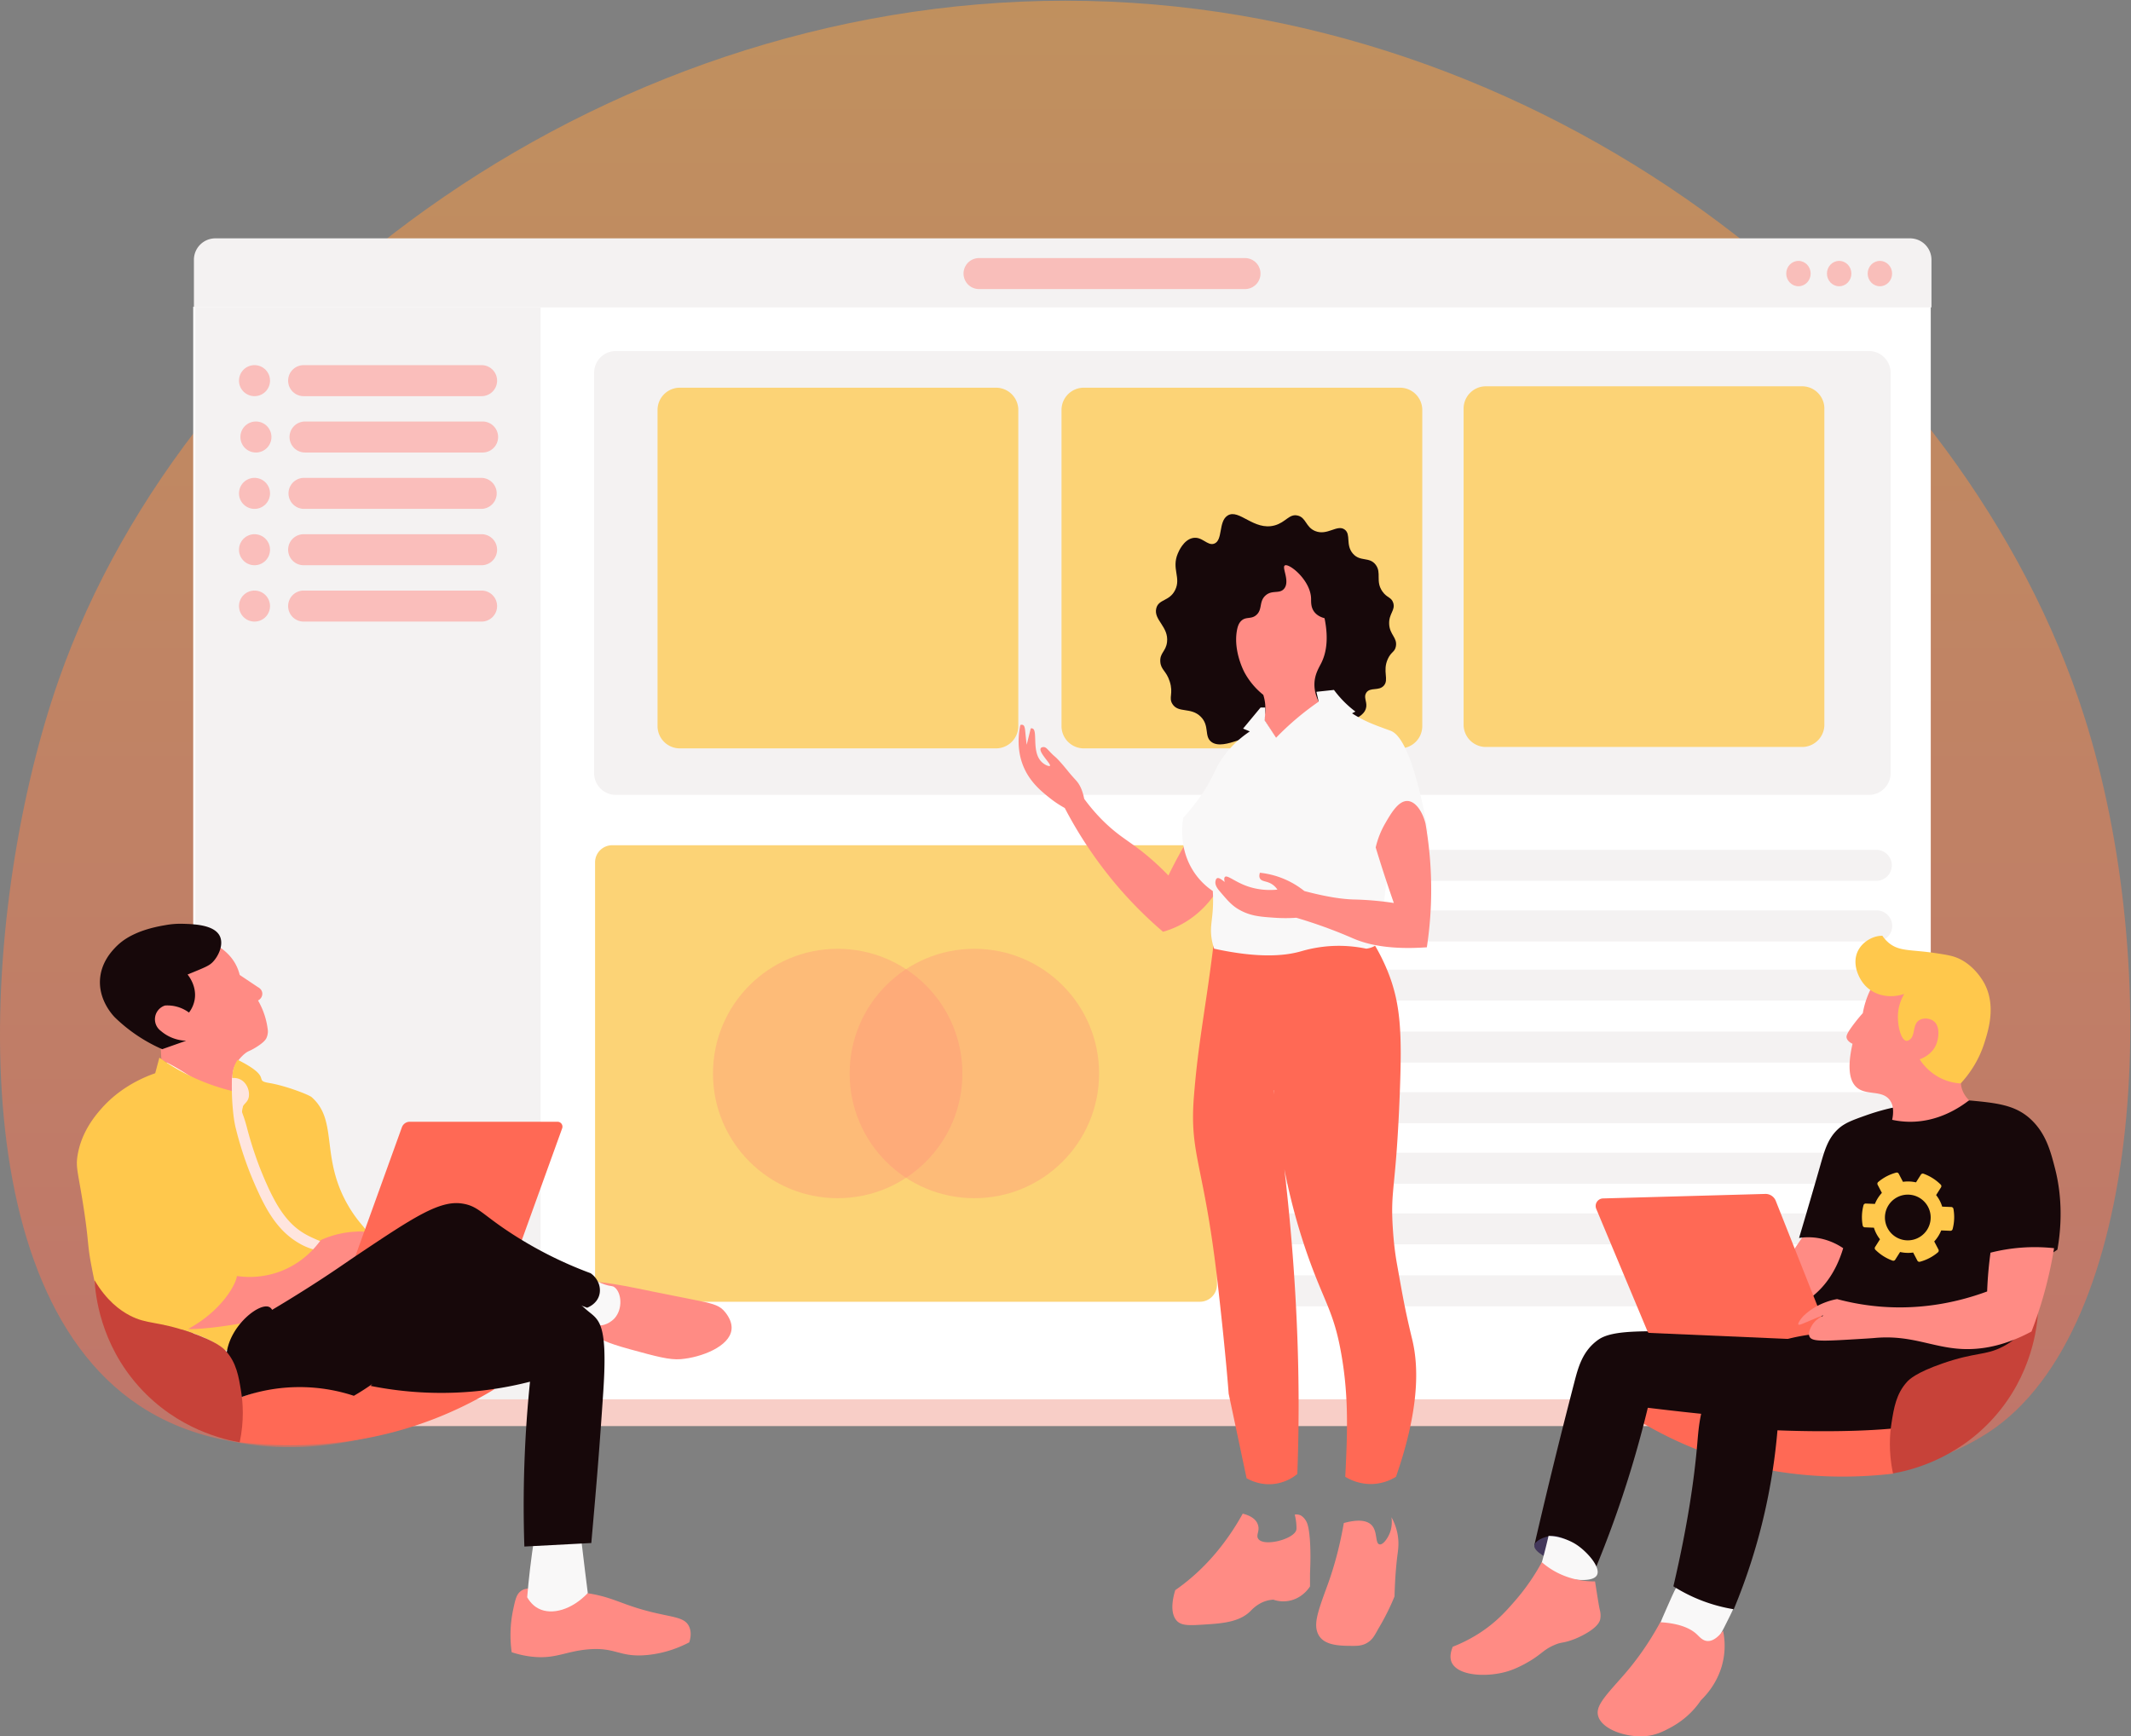 <svg xmlns="http://www.w3.org/2000/svg" xmlns:xlink="http://www.w3.org/1999/xlink" width="7876.521" height="6417.969" viewBox="0 0 7876.521 6417.969">
  <rect x="0" y="0" width="7876.521" height="6417.969" fill="#808080" stroke="none"/>
  <defs>
    <clipPath id="clip-path">
      <path id="Path_83878" data-name="Path 83878" d="M7704.61,2647.381c294.528,926.5,224,2266.355-354.307,2646-170.2,111.731-369.937,145.843-369.937,145.843-473.953,80.25-886.147-236.662-1130.656-401.068-191.915-129.04-1134.818-763.029-1990.37-729.506-256.878,10.068-895.5,301.968-2172.734,885.766-132.855,60.723-458.989,210.691-838.873,130.217-93.2-16.964-214.35-52.04-333.465-131.279-680.8-452.9-580.042-1872.855-296.992-2681.4C701.6,1128.407,2269.643-35.944,4020.861,1.376,5769.308,38.639,7265,1264.494,7704.61,2647.381" transform="translate(-0.5 -0.503)" fill="none"/>
    </clipPath>
    <linearGradient id="linear-gradient" x1="0.5" x2="0.5" y2="1" gradientUnits="objectBoundingBox">
      <stop offset="0" stop-color="#ffa13c"/>
      <stop offset="1" stop-color="#ff6955"/>
    </linearGradient>
    <clipPath id="clip-path-2">
      <rect id="Rectangle_148112" data-name="Rectangle 148112" width="7876.521" height="6417.958" fill="none"/>
    </clipPath>
    <clipPath id="clip-path-3">
      <rect id="Rectangle_148110" data-name="Rectangle 148110" width="921.935" height="921.935" fill="none"/>
    </clipPath>
  </defs>
  <g id="_5665" data-name="5665" transform="translate(1936 -11824)">
    <g id="Group_161191" data-name="Group 161191" transform="translate(-1936 11826.616)" opacity="0.5" clip-path="url(#clip-path)">
      <path id="Path_83958" data-name="Path 83958" d="M0,0H8165.666V5555.423H0Z" transform="translate(-167.029 -36.447)" fill="url(#linear-gradient)"/>
    </g>
    <rect id="Rectangle_148105" data-name="Rectangle 148105" width="7876.5" height="5456.745" transform="translate(-1936 11824)" fill="none"/>
    <rect id="Rectangle_148106" data-name="Rectangle 148106" width="7876.521" height="6417.958" transform="translate(-1936 11824.011)" fill="none"/>
    <rect id="Rectangle_148107" data-name="Rectangle 148107" width="6422.292" height="4135.685" transform="translate(-1221.87 12957.771)" fill="#fff"/>
    <g id="Group_161205" data-name="Group 161205" transform="translate(-1936 11824.011)">
      <g id="Group_161204" data-name="Group 161204" clip-path="url(#clip-path-2)">
        <path id="Path_83880" data-name="Path 83880" d="M6559.9,424.395H137.6V248.43a79.261,79.261,0,0,1,79.26-79.26H6480.63a79.265,79.265,0,0,1,79.266,79.26Z" transform="translate(579.13 711.97)" fill="#f4f2f2"/>
        <path id="Path_83881" data-name="Path 83881" d="M1357.848,232.048c0,25.892-20.215,46.878-45.154,46.878s-45.159-20.986-45.159-46.878,20.22-46.878,45.159-46.878,45.154,20.986,45.154,46.878" transform="translate(5334.638 779.309)" fill="#f9beba"/>
        <path id="Path_83882" data-name="Path 83882" d="M1386.75,232.048c0,25.892-20.214,46.878-45.153,46.878s-45.165-20.986-45.165-46.878,20.225-46.878,45.165-46.878,45.153,20.986,45.153,46.878" transform="translate(5456.256 779.309)" fill="#f9beba"/>
        <path id="Path_83883" data-name="Path 83883" d="M1415.643,232.048c0,25.892-20.215,46.878-45.154,46.878s-45.159-20.986-45.159-46.878,20.22-46.878,45.159-46.878,45.154,20.986,45.154,46.878" transform="translate(5577.878 779.309)" fill="#f9beba"/>
        <rect id="Rectangle_148108" data-name="Rectangle 148108" width="1276.124" height="4130.476" transform="translate(721.943 1136.365)" fill="#f4f2f2"/>
        <rect id="Rectangle_148109" data-name="Rectangle 148109" width="6422.292" height="98.965" transform="translate(716.734 5173.085)" fill="#f8cec7"/>
        <path id="Path_83884" data-name="Path 83884" d="M3221.3,717.761H939.9a57.3,57.3,0,0,1,0-114.591H3221.3a57.3,57.3,0,0,1,0,114.591" transform="translate(3714.59 2538.533)" fill="#f4f2f2"/>
        <path id="Path_83885" data-name="Path 83885" d="M3221.3,760.761H939.9a57.3,57.3,0,1,1,0-114.591H3221.3a57.3,57.3,0,1,1,0,114.591" transform="translate(3714.59 2719.506)" fill="#f4f2f2"/>
        <path id="Path_83886" data-name="Path 83886" d="M3221.3,802.761H939.9a57.3,57.3,0,1,1,0-114.591H3221.3a57.3,57.3,0,1,1,0,114.591" transform="translate(3714.59 2896.27)" fill="#f4f2f2"/>
        <path id="Path_83887" data-name="Path 83887" d="M3221.3,846.761H939.9a57.3,57.3,0,0,1,0-114.591H3221.3a57.3,57.3,0,0,1,0,114.591" transform="translate(3714.59 3081.452)" fill="#f4f2f2"/>
        <path id="Path_83888" data-name="Path 83888" d="M3221.3,889.761H939.9a57.3,57.3,0,0,1,0-114.591H3221.3a57.3,57.3,0,0,1,0,114.591" transform="translate(3714.59 3262.425)" fill="#f4f2f2"/>
        <path id="Path_83889" data-name="Path 83889" d="M3221.3,932.76H939.9a57.3,57.3,0,0,1,0-114.591H3221.3a57.3,57.3,0,0,1,0,114.591" transform="translate(3714.59 3443.398)" fill="#f4f2f2"/>
        <path id="Path_83890" data-name="Path 83890" d="M3221.3,975.761H939.9a57.3,57.3,0,0,1,0-114.591H3221.3a57.3,57.3,0,0,1,0,114.591" transform="translate(3714.59 3624.37)" fill="#f4f2f2"/>
        <path id="Path_83891" data-name="Path 83891" d="M3222.3,1019.761H940.9a57.3,57.3,0,0,1,0-114.591H3222.3a57.3,57.3,0,0,1,0,114.591" transform="translate(3718.798 3809.552)" fill="#f4f2f2"/>
        <path id="Path_83892" data-name="Path 83892" d="M253.709,797.746c10.141,10.246,25.72,29.273,31.252,41.669,12.735,28.538-1.745,80.313-41.669,104.174C204.3,966.887,151.65,957.23,128.7,927.962c-12.74-16.246-11.964-38.612-10.417-83.339,1.328-38.377,3.172-91.615,26.043-98.965,8.407-2.7,9.178,4.167,41.669,10.417,18.72,3.6,26.684,2.907,36.461,10.417,2.219,1.7,2.12,1.979,15.626,15.626,8.787,8.881,13.246,13.22,15.626,15.626" transform="translate(494.277 3135.676)" fill="#fff"/>
        <path id="Path_83893" data-name="Path 83893" d="M5133.414,1889.9H501.775a80.169,80.169,0,0,1-80.172-80.167V329.337a80.169,80.169,0,0,1,80.172-80.167H5133.414a80.168,80.168,0,0,1,80.167,80.167v1480.4a80.168,80.168,0,0,1-80.167,80.167" transform="translate(1774.388 1048.664)" fill="#f4f2f2"/>
        <path id="Path_83894" data-name="Path 83894" d="M2657.8,2287.53H485.454a63.183,63.183,0,0,1-63.181-63.182V663.1a63.183,63.183,0,0,1,63.181-63.181H2657.8a63.183,63.183,0,0,1,63.182,63.181V2224.348a63.183,63.183,0,0,1-63.182,63.182" transform="translate(1777.208 2524.855)" fill="#fcd376"/>
        <path id="Path_83895" data-name="Path 83895" d="M2004.257,1608.59H835.7a82.435,82.435,0,0,1-82.432-82.432V357.6A82.435,82.435,0,0,1,835.7,275.17H2004.257A82.435,82.435,0,0,1,2086.69,357.6V1526.157a82.436,82.436,0,0,1-82.433,82.432" transform="translate(3170.265 1158.089)" fill="#fcd376"/>
        <path id="Path_83897" data-name="Path 83897" d="M2289.59,1607.59H1121.035a82.435,82.435,0,0,1-82.432-82.432V356.6a82.435,82.435,0,0,1,82.432-82.432H2289.59a82.436,82.436,0,0,1,82.433,82.432V1525.157a82.435,82.435,0,0,1-82.433,82.432" transform="translate(4371.139 1153.881)" fill="#ffc84c" opacity="0.75"/>
        <path id="Path_83898" data-name="Path 83898" d="M1717.59,1608.59H549.035a82.432,82.432,0,0,1-82.432-82.432V357.6a82.432,82.432,0,0,1,82.432-82.432H1717.59a82.429,82.429,0,0,1,82.433,82.432V1526.157a82.429,82.429,0,0,1-82.433,82.432" transform="translate(1963.778 1158.089)" fill="#fcd376"/>
        <g id="Group_161200" data-name="Group 161200" transform="translate(3140.49 3507.613)" opacity="0.32">
          <g id="Group_161199" data-name="Group 161199">
            <g id="Group_161198" data-name="Group 161198" clip-path="url(#clip-path-3)">
              <path id="Path_83899" data-name="Path 83899" d="M1524.87,1134.387c0,254.584-206.383,460.968-460.967,460.968s-460.968-206.383-460.968-460.968S809.318,673.42,1063.9,673.42,1524.87,879.8,1524.87,1134.387" transform="translate(-602.935 -673.42)" fill="#ff877c"/>
            </g>
          </g>
        </g>
        <g id="Group_161203" data-name="Group 161203" transform="translate(2635.249 3507.613)" opacity="0.32">
          <g id="Group_161202" data-name="Group 161202">
            <g id="Group_161201" data-name="Group 161201" clip-path="url(#clip-path-3)">
              <path id="Path_83900" data-name="Path 83900" d="M1427.87,1134.387c0,254.584-206.383,460.968-460.968,460.968s-460.967-206.383-460.967-460.968S712.318,673.42,966.9,673.42,1427.87,879.8,1427.87,1134.387" transform="translate(-505.935 -673.42)" fill="#ff877c"/>
            </g>
          </g>
        </g>
        <path id="Path_83901" data-name="Path 83901" d="M1725.338,297.761H740.9a57.3,57.3,0,0,1,0-114.591h984.439a57.3,57.3,0,0,1,0,114.591" transform="translate(2877.064 770.891)" fill="#f9beba"/>
        <path id="Path_83902" data-name="Path 83902" d="M226.9,373.761h0a57.3,57.3,0,1,1,57.3-57.3,57.3,57.3,0,0,1-57.3,57.3" transform="translate(713.807 1090.75)" fill="#ff8b84" opacity="0.5"/>
        <path id="Path_83903" data-name="Path 83903" d="M918.192,373.761H261.9a57.3,57.3,0,1,1,0-114.591H918.192a57.3,57.3,0,1,1,0,114.591" transform="translate(861.111 1090.75)" fill="#ff8b84" opacity="0.5"/>
        <path id="Path_83904" data-name="Path 83904" d="M227.9,413.761h0a57.3,57.3,0,1,1,57.3-57.3,57.3,57.3,0,0,1-57.3,57.3" transform="translate(718.016 1259.097)" fill="#ff8b84" opacity="0.5"/>
        <path id="Path_83905" data-name="Path 83905" d="M919.192,413.761H262.9a57.3,57.3,0,1,1,0-114.591H919.192a57.3,57.3,0,0,1,0,114.591" transform="translate(865.32 1259.097)" fill="#ff8b84" opacity="0.5"/>
        <path id="Path_83906" data-name="Path 83906" d="M226.9,453.761h0a57.3,57.3,0,1,1,57.3-57.3,57.3,57.3,0,0,1-57.3,57.3" transform="translate(713.807 1427.444)" fill="#ff8b84" opacity="0.5"/>
        <path id="Path_83907" data-name="Path 83907" d="M918.192,453.761H261.9a57.3,57.3,0,0,1,0-114.591H918.192a57.3,57.3,0,0,1,0,114.591" transform="translate(861.111 1427.444)" fill="#ff8b84" opacity="0.5"/>
        <path id="Path_83908" data-name="Path 83908" d="M226.9,493.761h0a57.3,57.3,0,1,1,57.3-57.3,57.3,57.3,0,0,1-57.3,57.3" transform="translate(713.807 1595.791)" fill="#ff8b84" opacity="0.5"/>
        <path id="Path_83909" data-name="Path 83909" d="M918.192,493.761H261.9a57.3,57.3,0,1,1,0-114.591H918.192a57.3,57.3,0,1,1,0,114.591" transform="translate(861.111 1595.791)" fill="#ff8b84" opacity="0.5"/>
        <path id="Path_83910" data-name="Path 83910" d="M226.9,533.761h0a57.3,57.3,0,1,1,57.3-57.3,57.3,57.3,0,0,1-57.3,57.3" transform="translate(713.807 1764.138)" fill="#ff8b84" opacity="0.5"/>
        <path id="Path_83911" data-name="Path 83911" d="M918.192,533.761H261.9a57.3,57.3,0,1,1,0-114.591H918.192a57.3,57.3,0,1,1,0,114.591" transform="translate(861.111 1764.138)" fill="#ff8b84" opacity="0.5"/>
        <g id="Group_161230" data-name="Group 161230" transform="translate(-64 26.04)">
          <path id="Path_83912" data-name="Path 83912" d="M1200.813,982.531q-25.915,124.992-26.038,124.982-.04-.007,2.6-13.017A1424.627,1424.627,0,0,0,1393.5,1201.253c288.175,113.049,554.348,108.293,723.87,88.532a186.364,186.364,0,0,0-7.464-167.771q-61.941-21.454-127.94-40.539c-283.143-81.484-549.4-104.334-781.15-98.944" transform="translate(4944.237 4131.993)" fill="#ff6955"/>
          <path id="Path_83913" data-name="Path 83913" d="M1344.8,894.068q-33.119,48.729-66.233,97.454c16.386,132.014,79.677,224.187,137.2,225.358,89.74,1.828,174.923-217.639,123.008-304.541-30.96-51.821-111.689-58.217-193.976-18.272" transform="translate(5381.051 3653.831)" fill="#ff8b84"/>
          <path id="Path_83914" data-name="Path 83914" d="M1258.986,1145.519c-4.844,4.537-6.729,7.714-35.054,71.87-30.314,68.661-31.763,73.176-30.043,80.854,11.948,53.457,140.884,97,200.3,58.395,5.49-3.568,13.193-9.663,40.06-62.89,34.883-69.1,52.327-103.647,45.07-121.278-22.538-54.774-169.214-74.812-220.337-26.95" transform="translate(5002.676 4696.501)" fill="#f9f8f8"/>
          <path id="Path_83915" data-name="Path 83915" d="M1747.288,945.216c-237.13-8.333-356.456-11.407-409.381,25.679-59.488,41.685-75.036,104.21-89.589,160.344-53.248,205.285-101.97,403.933-147.275,600.368a126.086,126.086,0,0,1,33.169-10.074c96.813-15.188,181.9,89.355,190.892,100.71,46.654-112.294,92.047-235.906,133.056-370.44,24.09-79.062,44.758-155.609,62.5-229.182,705.937,85.755,902.491,52.722,918.57-8.079,20.975-79.365-257.235-237.328-281.784-241.354-8.245-1.354-13.579-1.917-47.821-4.6-163.2-12.824-244.792-19.235-362.341-23.366" transform="translate(4633.923 3955.674)" fill="#17080a"/>
          <path id="Path_83916" data-name="Path 83916" d="M1960.506,779.338c97.486,9.4,162.615,19.757,218.374,79.427,46.852,50.128,62.577,110.7,77.484,168.1,14.2,54.676,34.247,161.609,9.313,302.238q-16.3,10.8-32.6,21.59c-1.615,24.1-4.636,54.764-10.558,89.943-6.308,37.46-13.36,64.957-15.131,71.744a747.492,747.492,0,0,1-37.722,109.272,915.07,915.07,0,0,1-113.158,169.371c-64.384,76.025-129.378,126.211-179.167,158.442-226.489-213.915-356.049-278.44-433.773-295.035-43.419-9.266-160.864-46.336-159.828-85.667.761-28.861,54.894-38.07,110.981-99.335,44.388-48.493,66.978-104.98,79.177-145.723a238.041,238.041,0,0,0-69.864-32.382,222.848,222.848,0,0,0-93.152-5.4c35.028-117.784,59.452-201.852,79.094-270.731,15.272-53.55,27.522-96.021,62.957-129.967,24.83-23.783,52.306-33.83,106.237-52.946,54.154-19.2,96.2-27.679,102.3-28.882,88.636-17.507,179.282-35.617,299.035-24.069" transform="translate(5402.804 3264.658)" fill="#17080a"/>
          <path id="Path_83917" data-name="Path 83917" d="M1101.1,1120.746c-4.089,43.94,203.591,113.788,224.462,84.667,13.615-19-51.065-81.766-111.205-109.106-17.131-7.787-33.617-12.574-52.431-10.813-27.033,2.526-59.275,18.605-60.827,35.253" transform="translate(4633.921 4566.94)" fill="#43385b"/>
          <path id="Path_83918" data-name="Path 83918" d="M1133.516,1085.115c-4.053,17.413-10.152,42.779-18.23,73.4-8.651,32.783-10.209,36.1-9.121,41.945,5.079,27.153,177.933,71.984,205.123,31.461,18.626-27.768-35.3-89.751-77.412-116.19-34.522-21.673-73.567-28.075-73.567-28.075a197.776,197.776,0,0,0-26.793-2.542" transform="translate(4654.203 4566.88)" fill="#f9f8f8"/>
          <path id="Path_83919" data-name="Path 83919" d="M1575.824,1174.791c8.381,54.211,14.506,93.188,17.881,106.522a78.335,78.335,0,0,1,1.23,33.435c-.11.6-.24,1.151-.4,1.724-10.553,38.862-94.282,71.364-94.282,71.364-46.67,17.808-45.967,8.865-78.568,23.788-34.705,15.891-41.361,28.71-78.567,52.336-11.479,7.292-49.076,30.356-89.042,42.82-70.333,21.939-177.433,20-205.93-28.2-5.4-9.136-12.271-27.966,1.656-62.2a557.745,557.745,0,0,0,94.283-47.581c64.8-40.909,103.147-84.437,136.592-123a794.1,794.1,0,0,0,98.381-142.03,281.51,281.51,0,0,0,84.532,50.93,303.771,303.771,0,0,0,112.231,20.085" transform="translate(4383.766 4645.415)" fill="#ff8b84"/>
          <path id="Path_83920" data-name="Path 83920" d="M1427.159,723.638a324.121,324.121,0,0,0-44.31,115.882c-6.776,7.475-16.371,18.47-27.148,32.383-32.6,42.076-34.507,51.962-32.575,59.369,1.24,4.76,5.251,13.667,21.715,21.59-22.861,100.637-6.308,142.905,16.288,161.912,35.278,29.674,91.5,8.365,120.284,44.763,16.673,21.084,14.887,50.795,9.959,74.343a316.986,316.986,0,0,0,66.51,7.219c102.777.172,180.428-50.425,217.874-79.422-4.365-4.073-32.674-31.387-30.523-73.166,1.474-28.554,16.355-47.972,21.985-54.639,32.664-164.308-44.784-307.379-154.3-341.522-83.078-25.9-162.854,17.678-185.762,31.289" transform="translate(5566.404 2879.913)" fill="#ff8b84"/>
          <path id="Path_83921" data-name="Path 83921" d="M1338.185,714.99c-22.126,44.623-.432,96.235,22.8,123.779,34.018,40.331,92.6,54.259,148.223,35.367-17.048,29.325-21.517,55.056-22.8,70.729-3.652,44.456,10.734,100.428,30.783,102.689,3.568.4,6.292-1.016,9.121-2.484,24.438-12.694,12.965-52.358,34.205-70.734,14.788-12.787,41.289-11.688,57.009,0,24.887,18.512,19.136,60.921,11.4,82.521-15.063,42.065-56.086,56.7-62.707,58.941a197.953,197.953,0,0,0,68.405,64.838,189.892,189.892,0,0,0,83.3,24.366c29.95-32.481,65.89-81.719,87.329-149.171,15.256-48,43.951-138.275,0-220.775-4.375-8.209-39.784-72.6-106.913-96.777-15.564-5.6-33.919-9.047-71.088-14.662-94.188-14.235-135.79-5.625-175.047-38.1a124.757,124.757,0,0,1-23.772-26.34,83.281,83.281,0,0,0-9.157.375c-30.648,2.943-65.192,23.376-81.089,55.436" transform="translate(5593.145 2774.221)" fill="#ffc84c"/>
          <path id="Path_83922" data-name="Path 83922" d="M1171.728,859.069l599.648-16.658a40.656,40.656,0,0,1,38.93,25.653l201.331,507.872a6.555,6.555,0,0,1-6.38,8.969L1342.7,1356.2a6.558,6.558,0,0,1-5.761-4.021l-190.158-454.5a27.872,27.872,0,0,1,24.944-38.617" transform="translate(4817.238 3545.353)" fill="#ff6955"/>
          <path id="Path_83923" data-name="Path 83923" d="M1387.176,1151.178c76.6,4.62,114.6,25.58,135.191,44.82,10.219,9.548,20.845,23.054,38.106,24.57,23.429,2.052,44.435-19.283,58.687-37.972a269.449,269.449,0,0,1-5.376,133.16c-18.579,61.952-55.274,103.428-76.463,124.081-17.538,26.111-51.894,68.593-112.841,101.121-25.5,13.61-53.139,28-92.308,31.34-67.739,5.771-155.047-22.793-173.038-69.712-14.324-37.368,17.845-71.187,87.558-149.88,40.258-45.445,91.521-111.3,140.483-201.529" transform="translate(4813.487 4819.919)" fill="#ff8b84"/>
          <path id="Path_83924" data-name="Path 83924" d="M1199.751,1879.688c53.993-230.432,77.661-401.312,88.454-528.717,6.266-73.958,13.532-196.335,110.57-281.981,31.569-27.861,61.1-41.534,100.605-60.062,156.458-73.369,306.421-68.254,367.763-68.254,0,0,224.692,8.667,325.208,90.813a187.164,187.164,0,0,1,17.017,15.761c52.967,59.363,55.16,141.812,51.014,162.287-23.861,117.867-606.133,96.324-675.96,93.449a2209.457,2209.457,0,0,1-46.878,302.1,2211.259,2211.259,0,0,1-114.591,359.4,594.578,594.578,0,0,1-223.2-84.8" transform="translate(5049.357 3958.653)" fill="#17080a"/>
          <path id="Path_83925" data-name="Path 83925" d="M1901.194,925.774c-3.166,53-20.464,233.041-164.041,393.182-143.3,159.823-319.953,196.727-372.348,205.7-16.98-80.807-11.766-146.447-5.208-187.476,8.771-54.873,17.105-107.007,57.285-151.025,7.511-8.224,31.95-33.5,130.19-67.7,124.112-43.206,158.9-28.564,223.931-62.494,36.174-18.871,85.631-54.821,130.19-130.19" transform="translate(5695.908 3896.267)" fill="#c74239"/>
          <path id="Path_83926" data-name="Path 83926" d="M1287.667,1166.244c-3.344-4.755,10.443-23.668,20.434-33.2,32.585-31.1,67.937-44.722,81.724-49.8a238.256,238.256,0,0,1,40.868-11.068,896.167,896.167,0,0,0,158.625,27.7c165.3,13.684,303.134-21.616,395.953-55.894,1.328-36.206,4.067-74.114,8.631-113.513q1.75-15.126,3.771-29.835a662.9,662.9,0,0,1,234.968-16.6,1546.69,1546.69,0,0,1-40.237,179.688c-13.428,46.68-28.148,89.506-43.154,128.311-107.022,57.566-193.689,67.343-254.85,64.692-111.747-4.85-190.1-53.441-325.8-40.685-10.948,1.031-36.241,2.531-86.833,5.532-113.262,6.724-145.578,6.7-153.239-11.063-6.787-15.751,7.849-40.4,15.324-49.8,15.735-19.772,36.377-26.168,35.757-27.668s-22.282,7.553-30.648,11.068c-47.706,20.033-58.806,25.674-61.3,22.132" transform="translate(5423.527 3704.337)" fill="#ff8b84"/>
          <path id="Path_83927" data-name="Path 83927" d="M1616.441,1111.922l-15.694-29.95a132.39,132.39,0,0,0,25.819-40.768l33.784,1.38a8.307,8.307,0,0,0,8.344-6.1,171.176,171.176,0,0,0,3.021-75.057,8.273,8.273,0,0,0-7.75-6.776l-33.784-1.38a129.721,129.721,0,0,0-22.4-42.742l18.058-28.513a8.241,8.241,0,0,0-1.156-10.25,172.922,172.922,0,0,0-63.416-40.159,8.249,8.249,0,0,0-9.766,3.339l-18.09,28.57a133.88,133.88,0,0,0-48.217-1.974l-15.636-29.914a8.162,8.162,0,0,0-9.438-4.1,170.182,170.182,0,0,0-66.557,34.82,8.23,8.23,0,0,0-1.953,10.152l15.694,29.95a132.457,132.457,0,0,0-25.814,40.768l-33.789-1.38a8.315,8.315,0,0,0-8.339,6.11,171.159,171.159,0,0,0-3.021,75.052,8.266,8.266,0,0,0,7.745,6.776l33.789,1.38a129.71,129.71,0,0,0,22.4,42.742l-18.09,28.575a8.227,8.227,0,0,0,1.156,10.251,172.784,172.784,0,0,0,63.416,40.153,8.23,8.23,0,0,0,9.761-3.333l18.09-28.575a133.779,133.779,0,0,0,48.216,1.974l15.693,29.955a8.17,8.17,0,0,0,9.444,4.1,170.233,170.233,0,0,0,66.551-34.82,8.488,8.488,0,0,0,1.932-10.251m-158.562-47.086a84.524,84.524,0,1,1,116.627-26.189,84.629,84.629,0,0,1-116.627,26.189" transform="translate(5612.459 3481.469)" fill="#ffc84c"/>
        </g>
        <path id="Path_83928" data-name="Path 83928" d="M386.558,670.67c18.553,9.975,53.868,32.632,75.526,75.526a164.657,164.657,0,0,1,13.022,35.45q33.854,22.642,67.713,45.284c.995.479,13.751,6.87,15.626,20.835,1.516,11.292-4.724,22.741-15.626,28.241A283.059,283.059,0,0,1,579.279,988.4a61.136,61.136,0,0,1-5.209,26.043c-2.109,4.693-8.422,16.423-41.669,36.461-20.543,12.381-22.371,10.438-33.856,18.23,0,0-21.606,14.527-39.065,44.274-20.314,34.612-17.329,118.773,28.648,210.951a1027.2,1027.2,0,0,0-205.742-174.491,1014.942,1014.942,0,0,0-96.36-54.691c-2-14.22-1.391-31.049-3.391-45.269,0,0-95.834-66.718-83.985-79.74,64.525-70.9,62.014-198.33,136.858-247.412,58.066-38.08,116.3-48.685,151.052-52.087" transform="translate(410.91 2822.619)" fill="#ff8b84"/>
        <path id="Path_83929" data-name="Path 83929" d="M301.108,1119.377a590.88,590.88,0,0,1-175.261-117.862c-8.761-9.11-62.983-67.333-53.92-147.78,6.443-57.2,41.414-94.84,53.92-108.3,28.84-31.044,60.139-45.759,76.3-53.165,48.8-22.371,107.335-30.746,109.382-31.252a311.379,311.379,0,0,1,67.713-5.209c41.138,1.354,116.169,3.829,135.425,46.878,13.667,30.554-5.141,71.765-26.043,93.756-13.73,14.444-27.627,19.824-93.756,46.878,5.365,6.672,34.836,44.607,26.043,93.756a109.7,109.7,0,0,1-20.835,46.878,133.493,133.493,0,0,0-88.547-26.043,53.344,53.344,0,0,0-15.626,93.756,149.277,149.277,0,0,0,31.252,20.835,151.78,151.78,0,0,0,62.5,15.626l-88.547,31.252" transform="translate(298.431 2759.354)" fill="#17080a"/>
        <path id="Path_83930" data-name="Path 83930" d="M1100.092,965.273q25.916,125.016,26.043,125.008.039-.007-2.6-13.021a1424.441,1424.441,0,0,1-216.16,106.777c-288.232,113.07-554.453,108.314-724.005,88.548a186.388,186.388,0,0,1,7.464-167.8q61.957-21.462,127.961-40.544c283.2-81.5,549.5-104.355,781.3-98.965" transform="translate(702.644 4059.364)" fill="#ff6955"/>
        <path id="Path_83931" data-name="Path 83931" d="M567.2,924.448c42.263,7.631,54.285,10.886,104.173,20.834,14.392,2.87,79.662,15.809,156.26,31.252C884.1,987.921,912.73,994,931.8,1013c4.193,4.177,35.351,36.044,31.252,72.921-6.964,62.65-111.6,103.028-187.512,109.382-41.654,3.485-90.271-9.828-187.512-36.46-95.84-26.247-111.872-39.466-119.8-46.878-60.056-56.149-70.749-167.709-31.252-197.93,5.5-4.2,16.3-10.151,130.217,10.417" transform="translate(1740.781 3829.339)" fill="#ff8b84"/>
        <path id="Path_83932" data-name="Path 83932" d="M447.992,907.044c18.959-3.438,28.064,13,67.713,26.043,25.142,8.277,27.622,3.688,36.461,10.417,25.976,19.777,31.294,79.776,0,114.591-1.63,1.813-27.82,30.08-62.5,26.043-59.566-6.933-99.069-103.866-72.921-151.052,1.729-3.12,12.558-22.657,31.252-26.043" transform="translate(1719.351 3815.491)" fill="#f9f8f8"/>
        <path id="Path_83933" data-name="Path 83933" d="M397.919,1139.367c-14.069,12.094-18.251,30.8-26.043,67.713a454.506,454.506,0,0,0-5.209,156.26,366.992,366.992,0,0,0,67.713,15.626c90.99,12.037,128.107-18.439,213.555-26.043,104.59-9.308,115.5,30.429,218.764,20.834,67.458-6.266,121.1-28.643,156.26-46.878,4.219-13.1,9.381-35.81,0-57.3-19.9-45.592-81.214-30.633-218.764-78.13-52.691-18.194-90.954-36.711-161.469-46.878-5.943-.86-5.667-.725-52.087-5.209-147.015-14.209-172.131-17.7-192.721,0" transform="translate(1524.617 4744.702)" fill="#ff8b84"/>
        <path id="Path_83934" data-name="Path 83934" d="M400.146,1100.087q-8.61,55.315-15.626,114.59-6.266,53.48-10.417,104.174c14.241,24.782,31.07,36.189,41.669,41.669,50,25.84,124.357,3.969,182.3-57.3q-5.273-41.535-10.417-83.339-8.047-65.387-15.626-130.217-85.943,5.211-171.886,10.417" transform="translate(1574.476 4586.052)" fill="#f9f8f8"/>
        <path id="Path_83935" data-name="Path 83935" d="M1061.25,1304.117c-109.752-182.3-38.492-319.25-139.176-407.6-9.386-8.229-93.756-41.669-156.26-52.087s18.23-18.23-117.2-85.943c-7.579,11.74-22.251,39.112-18.23,70.317,36.461,0,51.748,44.024,57.3,62.5-5.209,5.209-8.636,13.407-15.626,26.043-7.073,12.788-6.646,44.425-10.417,46.878L635.6,875.678a779.85,779.85,0,0,1-192.721-72.921,771.156,771.156,0,0,1-83.339-52.087q-7.735,28.823-15.47,57.645c-75.1,26.09-145.306,70.088-198.086,129.868-24.809,28.1-73.937,86.63-88.547,171.886-7.938,46.3.99,60.64,20.835,187.512,21.949,140.353,13.334,137.551,31.252,229.182,34.966,178.866,52.477,208.842,78.13,223.973,23.449,13.834,53.826,14.433,114.591,15.626a753.186,753.186,0,0,0,140.634-10.417c19.475,5.688,35.424,11.318,46.878,15.626,24.7,9.3,49.581,18.8,78.13,36.461a339.493,339.493,0,0,1,36.461,26.043c61.343-31.742,145.348-77.557,242.2-138.03,272.877-170.375,289.534-233.442,289.081-268.247-.583-44.216-28.533-47.534-74.38-123.68" transform="translate(229.584 3159.312)" fill="#ffc84c"/>
        <path id="Path_83936" data-name="Path 83936" d="M263.1,1294.183a1329.811,1329.811,0,0,0,375.024,20.835,1320.843,1320.843,0,0,0,213.556-36.461c-9.818,96.069-17.194,198.716-20.835,307.312-3.568,106.4-3.177,207.326,0,302.1q123.7-6.508,247.412-13.022c20.835-234.39,30.5-353.32,44.274-559.932,18.23-273.456-20.559-263.689-67.713-307.312-58.738-54.337-86.584-24.663-341.168-75.526-94.579-18.9-146.9-36.393-197.93-5.209-33.575,20.517-47.2,52.228-57.3,67.713q-97.663,149.752-195.325,299.5" transform="translate(1107.314 3829.419)" fill="#17080a"/>
        <path id="Path_83937" data-name="Path 83937" d="M164.994,765.483c-.74,24.3-1.24,68.182,3.318,115.476,1.313,13.595,3.891,43.79,11.615,73.588,2.693,10.391,6.683,27.429,17.2,62.2,7.485,25.215,21.673,67.234,35.705,102.277,3.578,8.73,7,17.08,10.121,24.695,3.261,7.552,6.209,14.376,8.688,20.121,5.156,11.4,8.37,18.491,8.37,18.491s2.734,5.933,7.219,15.652c4.615,9.688,11.152,23.158,19.22,38.049a502.756,502.756,0,0,0,28.231,46.456,363.565,363.565,0,0,0,32.3,40.555,282.587,282.587,0,0,0,47.347,41.248,276.792,276.792,0,0,0,31.622,18.918,219.863,219.863,0,0,0,42.466,16.3c13.454,3.276,26.048,5.37,38.414,5.818,24.621,1.255,48.118-2.589,73.588-10.944-26.528-4.609-47.191-10.881-68.083-18.355-10.475-3.568-20.887-7.845-32.075-12.272C469.18,1359,457.4,1353.746,444.595,1347.1a248.822,248.822,0,0,1-27.017-16.36,243.813,243.813,0,0,1-40.57-35.487,329.9,329.9,0,0,1-28.642-36.007,469.237,469.237,0,0,1-26.049-42.706c-15.121-27.893-25.361-51.128-25.361-51.128s-3.089-6.891-8.047-17.949c-2.385-5.573-5.219-12.193-8.36-19.527-3-7.386-6.3-15.485-9.74-23.955-13.517-33.992-27.21-74.724-34.586-99.131-10.251-33.685-14.178-50.175-16.892-60.228-13.121-48.55-18.147-48.529-17.36-61,1.578-24.84,21.986-24.241,25.528-50.42,3.042-22.486-8.235-50.826-31.252-62.5-12.412-6.3-24.668-5.938-31.252-5.209" transform="translate(692.375 3220.024)" fill="#ffe5de"/>
        <path id="Path_83938" data-name="Path 83938" d="M313.3,1038.868a323.913,323.913,0,0,0,156.26-15.626c87.714-31.7,136.243-92.787,153.656-117.195A350.8,350.8,0,0,1,753.436,874.8c15.475-1.511,40.023-2.037,46.878,10.417,9.386,17.043-19.444,49.2-36.461,67.713-96.319,104.8-142.327,160.938-192.721,187.512-140.363,74.015-411.652,99.366-437.528,93.756,125.008-67.712,177.095-166.677,179.7-195.325" transform="translate(562.295 3678.458)" fill="#ff8b84"/>
        <path id="Path_83939" data-name="Path 83939" d="M1001.808,796.17H455.684a31.016,31.016,0,0,0-29.169,20.486L251.6,1301.411H845.391L1018.908,820.52a18.178,18.178,0,0,0-17.1-24.35" transform="translate(1058.914 3350.807)" fill="#ff6955"/>
        <path id="Path_83940" data-name="Path 83940" d="M632.109,1566.252c84.677-49.019,141.8-99.881,177.095-135.426,0,0,54.879-55.259,203.138-276.06a291.278,291.278,0,0,0,72.921,52.087c10.8,5.407,58.212,28.3,130.217,31.252,88.61,3.631,113.367-27.08,195.325-18.23a317.468,317.468,0,0,1,83.339,20.835c4.2-1.562,34.258-13.308,44.274-44.274,9.454-29.231-2.881-63.452-31.252-83.338A1481.187,1481.187,0,0,1,1228.5,975.068c-123.763-78.422-134.249-110.737-197.93-119.8-83.068-11.818-181.257,53.759-377.629,184.908-53.41,35.669-96.048,66.8-187.512,125.008-55.446,35.289-102.288,63.64-135.425,83.339a24.291,24.291,0,0,0-10.417-10.417c-35.424-17.053-138.457,63.1-156.26,161.469-15.506,85.678,38.95,155.828,52.087,171.886a643.113,643.113,0,0,1,416.694-5.208" transform="translate(675.809 3593.812)" fill="#17080a"/>
        <path id="Path_83941" data-name="Path 83941" d="M67.1,908.67c3.167,53.009,20.47,233.088,164.073,393.255,143.327,159.854,320.01,196.768,372.42,205.743,16.98-80.823,11.766-146.473,5.209-187.512-8.771-54.884-17.111-107.028-57.3-151.052-7.511-8.229-31.955-33.507-130.217-67.712-124.133-43.216-158.927-28.57-223.973-62.5C161.136,1020.011,111.675,984.055,67.1,908.67" transform="translate(282.419 3824.282)" fill="#c74239"/>
        <path id="Path_83942" data-name="Path 83942" d="M982.623,714.153c3.349,0,3.359-5.209,0-5.209s-3.359,5.209,0,5.209" transform="translate(4124.948 2983.701)" fill="#ff9e99"/>
        <path id="Path_83943" data-name="Path 83943" d="M1677.4,900.466c-20.616,45.5,5.475,76.3-14.928,98.782-18.929,20.861-50.337,4.209-64.687,26-10.657,16.183,2.573,31.591,0,51.993-5.964,47.316-85.042,61.051-233.859,114.377-79.193,28.382-119.69,34.351-140.812,35.919-1.234.094-4.7,1.766-8.459.474-11.475-3.933-7.8-26.376-14.928-36.393-20.512-28.83-126.821,50.451-174.152,15.6-28.111-20.7-5.667-59.748-39.8-93.584-36.44-36.117-82.505-11.959-104.491-46.794-15-23.752,4.427-38.133-9.954-83.183-12.782-40.044-32.6-42.675-34.831-72.791-2.448-32.94,20.663-37.9,24.876-72.786,6.907-57.1-50.4-81.953-39.8-124.779,8.657-34.966,48.555-25.262,69.66-67.588,22.981-46.081-13.964-78.354,9.954-135.175,3.12-7.417,21.012-49.92,54.732-57.191,34.992-7.542,54.28,29.908,79.609,20.8,33.268-11.97,14.824-81.917,49.758-103.986,42.222-26.663,97.22,57.743,174.152,36.4,41.394-11.49,53.254-43.638,84.589-36.4,31.747,7.339,29.4,42.617,64.687,57.191,45.3,18.72,81.766-25.97,109.465-5.2,24.038,18.032,2.2,55.936,29.856,88.386,27.147,31.861,61.223,10.615,84.584,41.591,22.782,30.205-1.829,60.728,24.881,98.782,16.949,24.147,32.888,20.444,39.8,41.591,9.053,27.668-16.3,39.872-14.928,77.99,1.458,40.393,30.8,50.555,24.881,83.188-3.953,21.793-17.417,19.329-29.856,46.789" transform="translate(3452.171 1535.702)" fill="#17080a"/>
        <path id="Path_83944" data-name="Path 83944" d="M927.067,767.442c-11.667,96.866-22.793,175.631-30.721,229.181-23.918,161.646-35.393,235.1-46.081,364.607-18.428,223.322,36.106,247.266,87.042,692.753,31.627,276.623,40.961,411.485,40.961,411.485q33.127,156.26,66.265,312.521c12.615,7.245,52.029,27.731,104.173,20.834a165.946,165.946,0,0,0,83.338-36.46c2.344-62.14,5-155.266,4.782-268.247-1.193-630.369-94.163-1150.824-92.162-1151.116,4.38-.641,8.172,295.056,138.238,645.875,50.811,137.035,82.7,179.5,107.518,307.312,30.9,159.109,27.512,292.149,20.486,442.737-.7,15.006-1.375,27.075-1.766,33.856,14.464,8.781,55.071,30.783,109.382,26.043a178.874,178.874,0,0,0,78.13-26.043c88.479-253.918,83.687-410.136,60.009-507.846-29.283-120.82-37.273-173.287-56.1-277.721-6.558-36.388-12.089-78.995-15.574-133.764-9.448-148.244,11.746-139.175,25.6-494.824,8.813-226.244,4.349-335.433-46.081-458.363a726.5,726.5,0,0,0-92.157-161.469c-18.824-16.954-129.357-113.221-291.836-98.965C1034.986,652.6,947,745.31,927.067,767.442" transform="translate(3563.073 2686.782)" fill="#ff6955"/>
        <path id="Path_83945" data-name="Path 83945" d="M729.219,515.418c-6.235,29.491-15.574,95.069,14.928,161.172,24.876,53.92,66.431,86.881,94.537,109.179a390.981,390.981,0,0,0,54.733,36.393,1551.492,1551.492,0,0,0,179.131,270.356,1511.489,1511.489,0,0,0,184.1,187.168,335.133,335.133,0,0,0,74.635-31.195c64.822-36.851,103.861-87.6,124.394-119.581a201.062,201.062,0,0,0,9.954-77.984c-6.74-91.667-76.537-146.171-89.563-155.974-23.153,35.638-46.451,74.614-69.13,117q-16.266,30.416-30.387,59.764c-13.194-13.75-33.518-34.137-59.707-57.191-55.931-49.227-90.818-68.681-129.368-98.782-32.46-25.335-76.693-65.4-122.222-127.467-6.849-35.544-18.772-55.186-28.814-66.671-3.677-4.2-11.715-12.589-24.7-27.96-8.573-10.152-8.063-10.032-18.319-22.257C874.827,649.229,866.8,641.281,863.2,637.8c-8.188-7.923-6.615-5.49-14.558-13.2-18.543-18-23.71-27.965-33.643-27.731-1.485.036-7.677.177-10.292,4.3-9.23,14.574,39.013,58.832,33.981,65.025-2.5,3.073-18.965-2.193-31.924-15.558C770.1,612.821,795,535.014,773.831,528.044a10.451,10.451,0,0,0-6.177,0q-7.493,30.181-14.991,60.374c-1.661-13.069-2.8-23.85-3.542-31.408-2.547-25.929-2.8-37.982-9.948-41.591-3.479-1.755-7.365-.9-9.954,0" transform="translate(3042.13 2164.922)" fill="#ff8b84"/>
        <path id="Path_83946" data-name="Path 83946" d="M1057.121,402.1c15.329-9.506,95.2,54.118,97.027,122.18.307,11.386-1.386,29.861,9.954,46.79,10.422,15.569,26.992,22.538,39.8,26,16.715,81.761,4.162,132.623-11.469,164.537-9.121,18.616-24.8,42.039-25.851,77.219-.88,29.4,8.844,53.863,17.417,70.192a521.856,521.856,0,0,0-116.929,137.775,540.07,540.07,0,0,0-54.738,129.977q2.492-72.786,4.979-145.577Q998.651,1001.3,980,971.406a162.212,162.212,0,0,0,4.974-31.195,165.288,165.288,0,0,0-7.464-59.79,271.706,271.706,0,0,1-69.124-82.256c-2.531-4.651-41-77.354-28.814-152.7,3.334-20.616,8.7-30.9,15.84-38,17.339-17.241,35.939-5.829,54.733-20.793,25.689-20.454,10.318-49.816,34.83-72.791,24.658-23.1,52.509-4.938,69.661-25.991,22.5-27.621-9.615-78.281,2.49-85.787" transform="translate(3691.802 1688.328)" fill="#ff8b84"/>
        <path id="Path_83947" data-name="Path 83947" d="M1400.066,489.676a394.693,394.693,0,0,0,28.789,34.648,386.544,386.544,0,0,0,50.472,45.394q-6.18,3.227-12.35,6.454a435.589,435.589,0,0,0,41.164,23.658c28.268,14.235,56.337,24.429,99.595,40.143,1.214.443,1.167.422,1.313.474,37.846,13.782,87.333,92.438,139.321,374.337a187.877,187.877,0,0,0-94.542,51.993c-41.659,42.3-51.936,91.97-54.733,109.179a764.139,764.139,0,0,0-14.923,135.176c-.995,52.233,3.917,89.49-19.908,114.382-13.922,14.553-32.174,19.137-44.779,20.8a495.022,495.022,0,0,0-114.445-10.4c-65.645,1.75-113.481,16.376-129.368,20.8-59.5,16.569-156.052,25.137-318.448-10.4a213.287,213.287,0,0,1-9.954-41.6c-5.016-37.185,2.125-59.321,4.979-103.981a537.877,537.877,0,0,0,0-67.587,254.128,254.128,0,0,1-74.641-77.985C827.664,1073.417,838.748,987.4,842.78,962.8a824.7,824.7,0,0,0,69.661-88.386c42.451-62.118,47.388-96.7,84.589-145.577,17.944-23.564,46.722-55.42,92.053-85.781q-12.438-5.2-24.882-10.4,32.346-38.987,64.687-77.984h16.985c.1,4.865.109,9.886,0,15.053-.234,11.261-.979,21.866-2.057,31.737q21.149,32.494,42.294,64.989a1048.915,1048.915,0,0,1,124.43-109.627q16.579-12.415,32.935-23.658-4.118-18.282-8.235-36.565,32.416-3.461,64.827-6.917" transform="translate(3530.472 2060.874)" fill="#f9f8f8"/>
        <path id="Path_83948" data-name="Path 83948" d="M1639.146,651.828c-11.469-45.159-36.486-80.719-64.686-83.187-34.758-3.037-62.661,45.242-84.583,83.188a324.524,324.524,0,0,0-34.831,88.386q20.938,69.075,44.779,140.374,11.016,32.877,22.251,64.963c-11.167-1.708-28.356-4.167-49.4-6.454-50.555-5.49-87.912-6.136-98.8-6.454-35.867-1.031-92.6-7.318-182.548-31.257a315.832,315.832,0,0,0-164.2-67.588c-3.458,10.683-1.979,17,0,20.793,6.886,13.183,26.512,8.563,47.269,23.4a70.134,70.134,0,0,1,17.418,18.2c-30.424,2.891-73.343,2.438-119.419-15.6-41.617-16.287-66.411-39.32-74.635-31.194-3.125,3.083-3.141,10-.75,18.59-13.36-10.6-22.882-17.616-29.106-13.391-3.349,2.276-4.245,6.8-4.975,10.4-2.906,14.344,7.875,28.1,14.928,36.393,32.028,37.705,48.04,56.561,79.609,72.786,39.106,20.1,73.161,22.455,124.393,26a576.065,576.065,0,0,0,79.615,0c28.757,8.422,72.864,22.158,125.951,42.164,45.728,17.23,76.25,30.877,88.006,35.82,49.82,20.965,131.5,40.925,268.689,31.195a1421.849,1421.849,0,0,0,14.928-155.974,1429.962,1429.962,0,0,0-19.9-301.546" transform="translate(3629.742 2392.635)" fill="#ff8b84"/>
        <path id="Path_83949" data-name="Path 83949" d="M1284.127,1077.969a37.726,37.726,0,0,1,21.324,2.469s13.183,5.844,22.637,24.761c11.4,22.809,17.167,94.647,12.563,190.632v47.654c-6.026,9.162-25.549,36.362-61.765,48.9a113.172,113.172,0,0,1-73.645,0,111.084,111.084,0,0,0-33.992,7.073c-27.45,10.371-44.883,29.221-50.987,35.341-41.222,41.315-107.84,45.54-169.959,49.478-60.066,3.807-90.678,5.657-107.643-21.21-21.418-33.914-4.974-90.339,0-106.022,41.9-29.033,94.246-71.958,147.3-134.295a896.882,896.882,0,0,0,101.97-148.437c23.673,5.99,49.279,17.652,56.655,42.409,6.63,22.268-7.693,36.019,0,49.478,18.777,32.861,136.978,2.13,141.822-33.768.432-3.224.219-8.417,0-13.615a186.275,186.275,0,0,0-6.282-40.852" transform="translate(3501.35 4521.44)" fill="#ff8b84"/>
        <path id="Path_83950" data-name="Path 83950" d="M1036.146,1098.292c69.275-18.866,96.178-3.464,107.892,14.282,15.741,23.851,8.834,59.166,22.715,64.28,12.9,4.755,31.507-21.116,39.747-42.857,9.084-23.944,7.1-46.873,5.677-57.134a204.368,204.368,0,0,1,21.908,58.895c6.87,33.955,2.948,60.623.807,76.807-4.6,34.752-9.469,85.1-11.355,157.125a884.192,884.192,0,0,1-56.785,114.273c-12.256,20.715-19.084,37.373-34.076,50-18.1,15.246-37.075,18.517-59.107,18.491-52.649-.052-114.706-.121-133.957-47.061-14.292-34.852-.781-77.083,34.07-171.413,20.36-55.107,44.7-133.357,62.462-235.687" transform="translate(3930.848 4532.151)" fill="#ff8b84"/>
      </g>
    </g>
    <rect id="Rectangle_148113" data-name="Rectangle 148113" width="7876.5" height="6417.968" transform="translate(-1936 11824)" fill="none"/>
  </g>
</svg>
